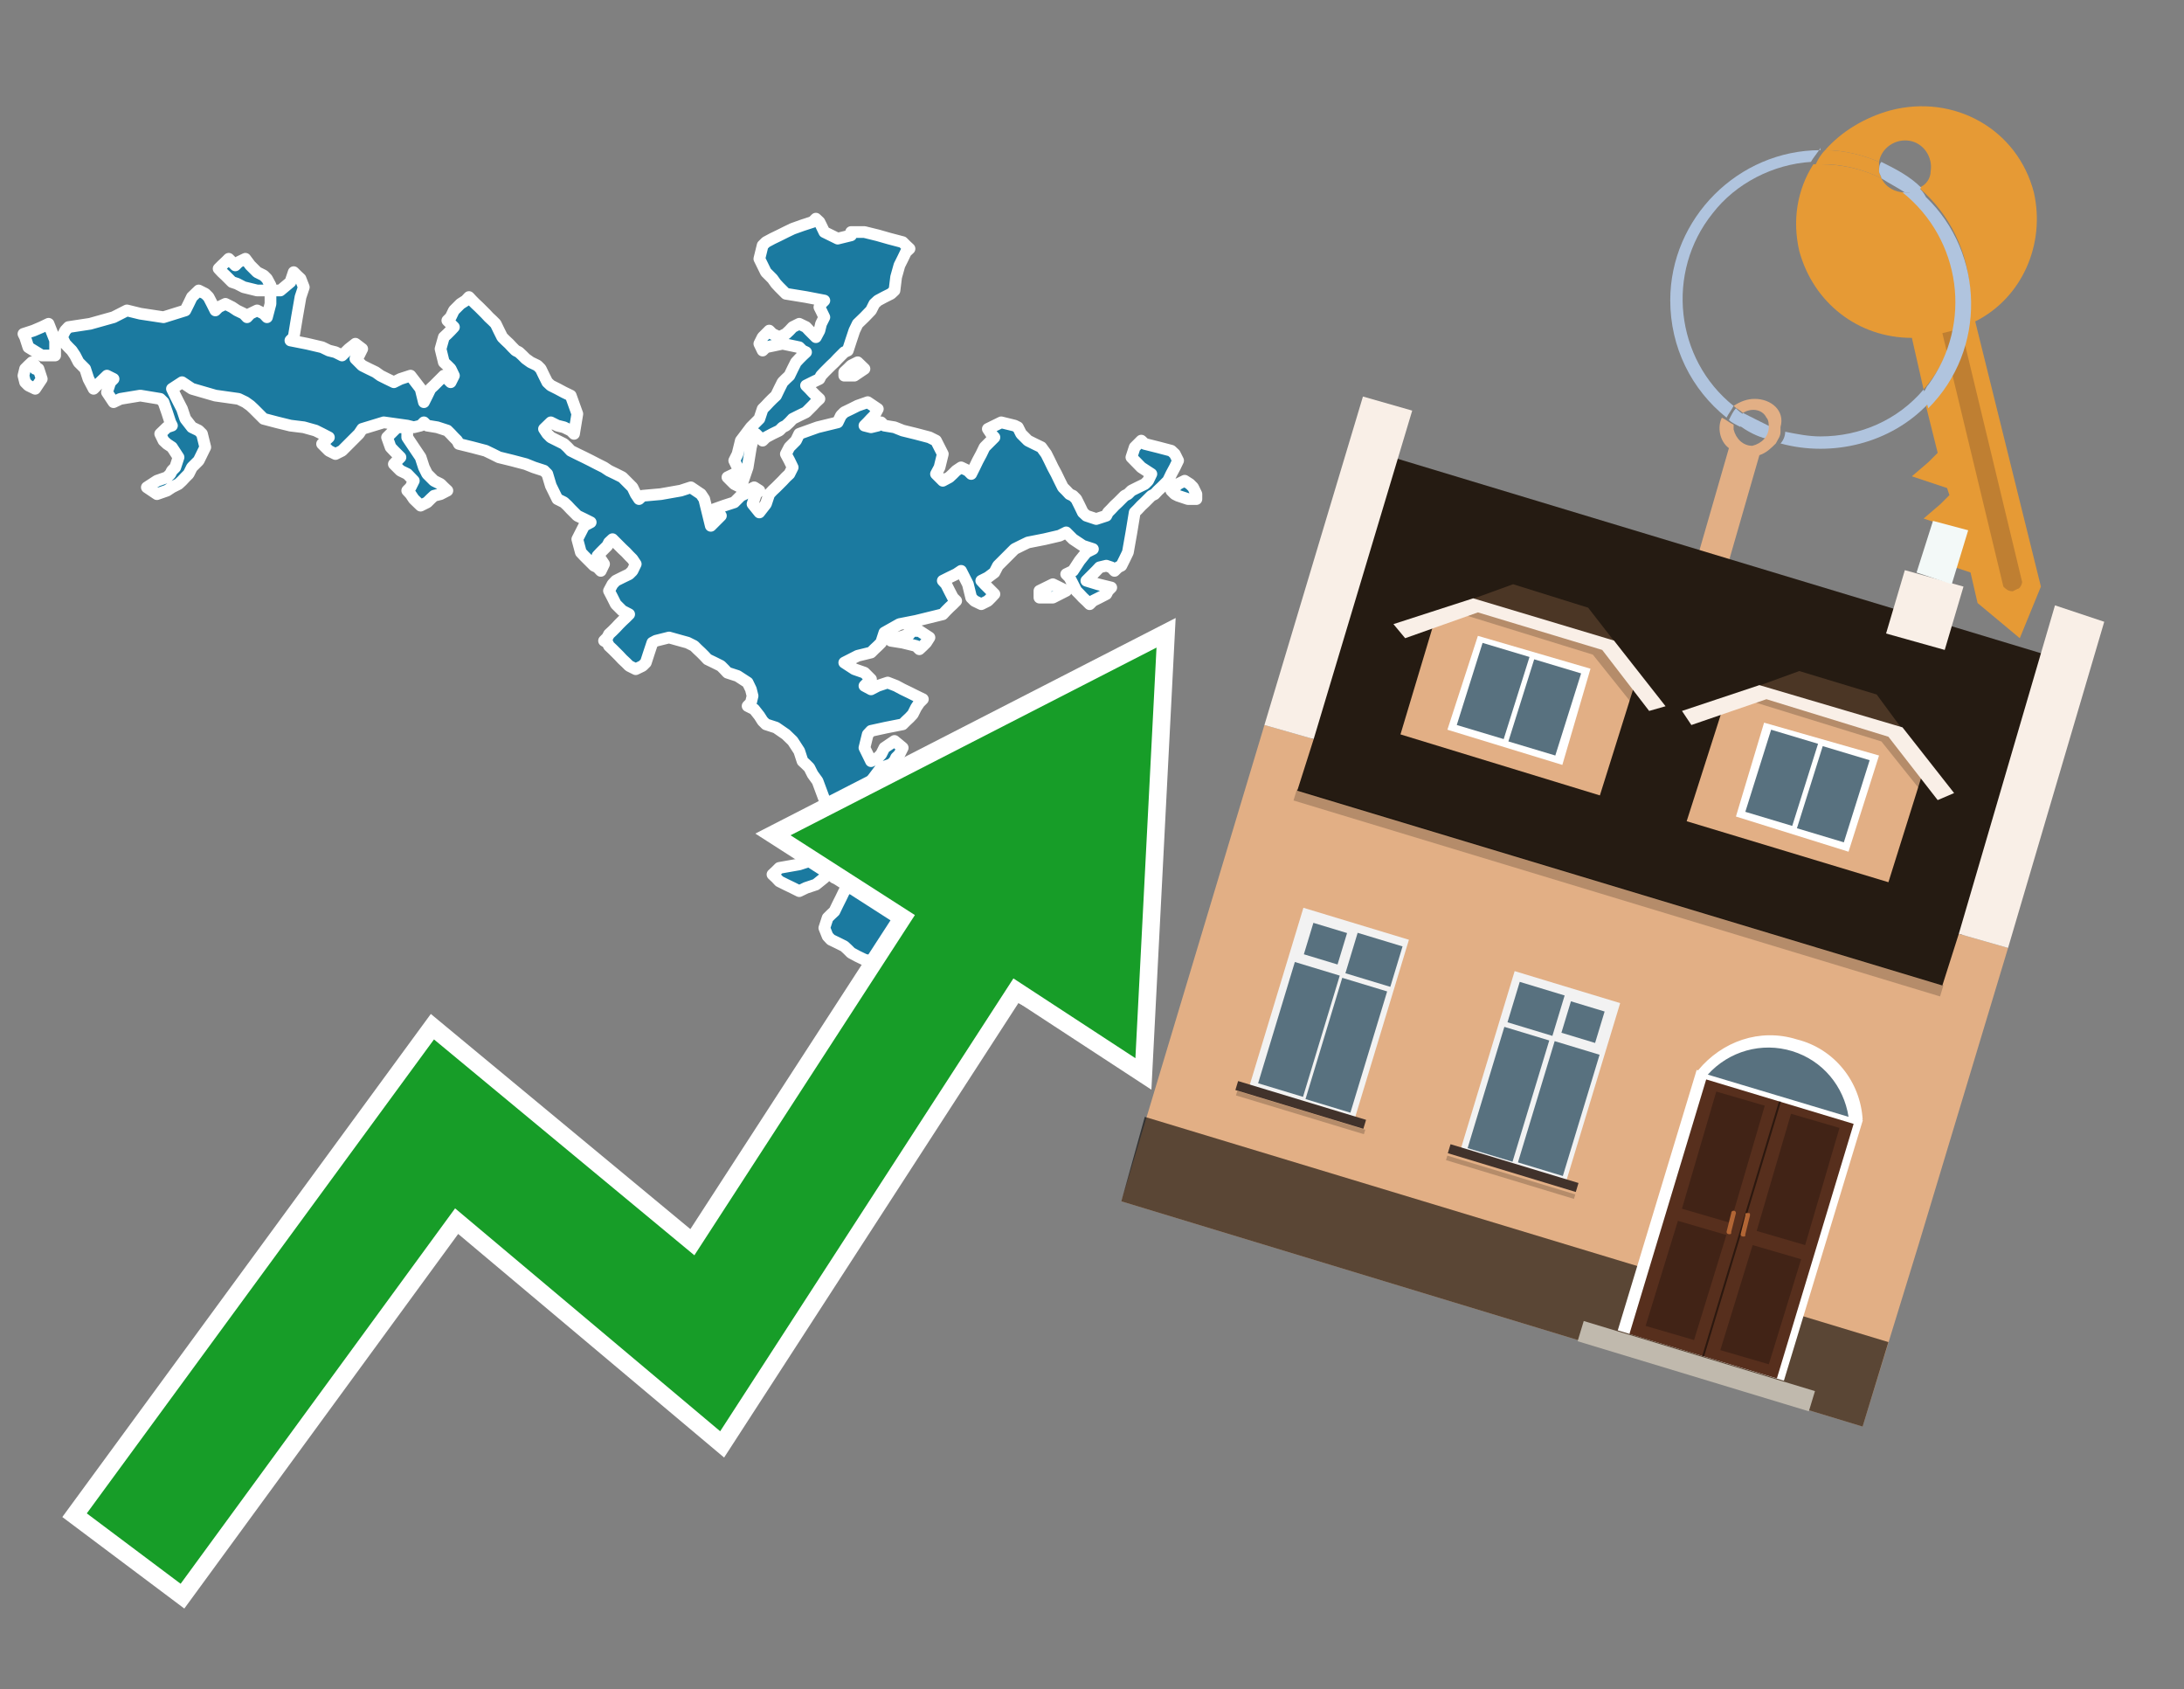 <?xml version="1.0" encoding="utf-8"?>
<!-- Generator: Adobe Illustrator 26.0.3, SVG Export Plug-In . SVG Version: 6.00 Build 0)  -->
<svg version="1.1" id="Text" xmlns="http://www.w3.org/2000/svg" xmlns:xlink="http://www.w3.org/1999/xlink" x="0px" y="0px"
	 width="93.1px" height="72px" viewBox="0 0 93.1 72" style="enable-background:new 0 0 93.1 72;" xml:space="preserve">
<rect x="0" y="0" width="93.1" height="72" fill="#808080" stroke="none"/>
<style type="text/css">
	.st0{fill:#1B7AA0;stroke:#FFFFFF;stroke-width:0.5;stroke-linejoin:round;}
	.st1{fill:none;stroke:#FFFFFF;stroke-width:1.5;stroke-miterlimit:10;}
	.st2{fill:#179D28;}
	.st3{fill:#E69A35;}
	.st4{fill:#B0C4DE;}
	.st5{fill:#E2AF85;}
	.st6{fill:#BF7F32;}
	.st7{fill-rule:evenodd;clip-rule:evenodd;fill:#251B12;}
	.st8{fill-rule:evenodd;clip-rule:evenodd;fill:#E2AF85;}
	.st9{opacity:0.2;fill-rule:evenodd;clip-rule:evenodd;}
	.st10{fill-rule:evenodd;clip-rule:evenodd;fill:#F9EFE7;}
	.st11{opacity:0.6;fill-rule:evenodd;clip-rule:evenodd;}
	.st12{fill-rule:evenodd;clip-rule:evenodd;fill:#F3F9F8;}
	.st13{fill:#4B3625;}
	.st14{fill:#F9EFE7;}
	.st15{fill-rule:evenodd;clip-rule:evenodd;fill:#FFFFFF;}
	.st16{fill-rule:evenodd;clip-rule:evenodd;fill:#58717F;}
	.st17{fill:#FFFFFF;}
	.st18{fill:#572F1D;}
	.st19{fill:#412316;}
	.st20{fill:#2C180F;}
	.st21{fill-rule:evenodd;clip-rule:evenodd;fill:#C0B9AD;}
	.st22{fill:#B26635;}
	.st23{fill:#58717F;}
	.st24{fill-rule:evenodd;clip-rule:evenodd;fill:#F2F2F2;}
	.st25{fill-rule:evenodd;clip-rule:evenodd;fill:#41322B;}
</style>
<path class="st0" d="M11.95,12.38L12.38,12.02L12.52,11.6L12.66,11.74L12.81,11.88L12.95,12.24L12.81,12.66L12.66,13.52L12.52,14.37L12.38,14.51L13.09,14.65L13.73,14.8L14.02,14.94L14.3,15.01L14.58,15.15L14.87,14.87L15.15,14.65L15.44,14.87L15.3,15.15L15.15,15.29L15.3,15.44L15.44,15.58L15.72,15.72L16.01,15.86L16.22,16.01L16.5,16.15L16.79,16.29L17.07,16.15L17.5,16.01L17.93,16.57L18.07,17.14L18.21,16.86L18.35,16.57L18.5,16.43L18.64,16.29L18.78,16.15L18.92,16.01L19.07,16.15L19.21,16.29L19.35,16.01L19.21,15.72L19.07,15.58L18.92,15.44L18.78,14.87L18.92,14.37L19.07,14.23L19.21,14.09L19.35,13.94L19.21,13.8L19.07,13.66L19.21,13.52L19.35,13.23L19.63,12.95L19.85,12.81L19.99,12.66L20.13,12.81L20.27,12.95L20.42,13.09L20.56,13.23L20.7,13.37L20.84,13.52L20.99,13.66L21.13,13.8L21.27,14.09L21.41,14.37L21.55,14.51L21.7,14.65L21.84,14.8L21.98,14.94L22.12,15.01L22.27,15.15L22.41,15.29L22.62,15.44L22.91,15.58L23.05,15.72L23.19,16.01L23.33,16.29L23.48,16.43L23.76,16.57L24.04,16.72L24.33,16.86L24.61,17.64L24.47,18.49L24.33,18.35L24.04,18.21L23.76,18.14L23.48,18.0L23.19,18.28L23.33,18.49L23.48,18.64L23.76,18.78L24.04,18.92L24.19,19.06L24.33,19.21L24.61,19.35L24.9,19.49L25.18,19.63L25.47,19.78L25.75,19.92L25.96,20.06L26.25,20.2L26.53,20.34L26.68,20.49L26.82,20.63L26.96,20.77L27.1,21.06L27.24,21.27L27.39,21.13L28.17,21.06L29.02,20.91L29.45,20.77L29.88,21.06L30.02,21.27L30.16,21.84L30.3,22.41L30.45,22.26L30.59,22.12L30.73,21.98L30.59,21.84L30.45,21.7L30.87,21.55L31.3,21.41L31.44,21.27L31.58,21.13L31.73,21.06L31.87,20.91L32.15,20.77L32.37,20.91L32.22,21.06L32.08,21.48L32.37,21.84L32.65,21.48L32.79,21.06L32.93,20.91L33.08,20.77L33.22,20.63L33.36,20.49L33.5,20.34L33.65,20.2L33.79,19.92L33.65,19.63L33.5,19.35L33.65,19.06L33.79,18.92L33.93,18.78L34.07,18.49L34.85,18.21L35.71,18.0L35.85,17.71L35.99,17.57L36.28,17.43L36.56,17.29L36.99,17.14L37.42,17.43L37.27,17.71L37.13,17.85L36.99,18.0L36.85,18.14L37.13,18.21L37.42,18.14L37.56,18.0L37.7,18.14L38.13,18.21L38.48,18.35L39.05,18.49L39.62,18.64L39.9,18.78L40.19,19.35L40.05,19.92L39.9,20.2L40.19,20.49L40.47,20.34L40.62,20.2L40.76,20.06L40.97,19.92L41.26,20.06L41.4,20.2L41.54,19.92L41.68,19.63L41.83,19.35L41.97,19.06L42.11,18.92L42.25,18.78L42.39,18.64L42.25,18.49L42.11,18.28L42.68,18.0L43.25,18.14L43.39,18.21L43.53,18.49L43.82,18.78L44.1,18.92L44.39,19.06L44.6,19.35L44.74,19.63L44.88,19.92L45.03,20.2L45.17,20.49L45.31,20.77L45.45,20.91L45.59,21.06L45.74,21.13L45.88,21.27L46.02,21.55L46.16,21.84L46.31,21.98L46.73,22.12L47.16,21.98L47.23,21.84L47.37,21.7L47.51,21.55L47.66,21.41L47.8,21.27L47.94,21.13L48.08,21.06L48.23,20.91L48.51,20.77L48.8,20.63L48.94,20.49L49.08,20.2L48.65,19.92L48.23,19.49L48.37,19.06L48.51,18.92L48.65,18.78L48.8,18.92L49.36,19.06L49.93,19.21L50.08,19.35L50.22,19.63L50.08,19.92L49.93,20.2L49.79,20.49L49.65,20.63L49.51,20.77L49.36,20.91L49.22,21.06L49.08,21.13L48.94,21.27L48.8,21.41L48.65,21.55L48.51,21.7L48.37,21.84L48.23,22.69L48.08,23.54L47.94,23.83L47.8,24.11L47.66,24.18L47.51,24.33L47.37,24.18L47.16,24.11L46.87,24.18L46.73,24.33L46.59,24.47L46.45,24.61L46.31,24.75L46.8,24.9L47.37,25.04L47.23,25.18L47.16,25.32L46.87,25.47L46.59,25.61L46.45,25.75L46.31,25.61L46.16,25.47L46.02,25.32L45.88,25.18L45.74,24.9L45.59,24.61L45.45,24.47L45.74,24.33L46.02,23.9L46.31,23.54L46.59,23.4L46.16,23.26L45.74,22.98L45.45,22.69L45.17,22.83L44.53,22.98L43.82,23.12L43.53,23.26L43.25,23.4L43.11,23.54L42.96,23.69L42.82,23.83L42.68,23.97L42.54,24.11L42.39,24.4L42.11,24.61L41.83,24.75L41.97,24.9L42.11,25.04L42.25,25.18L42.39,25.32L42.25,25.47L42.11,25.61L41.83,25.75L41.54,25.61L41.4,25.47L41.26,24.9L40.97,24.33L40.76,24.47L40.47,24.61L40.19,24.75L40.33,24.9L40.47,25.18L40.62,25.47L40.76,25.61L40.62,25.75L40.47,25.89L40.33,26.03L40.19,26.18L39.62,26.32L39.05,26.46L38.34,26.6L37.7,26.96L37.56,27.39L37.42,27.53L37.27,27.67L37.13,27.81L36.56,27.95L35.99,28.24L36.42,28.52L36.85,28.67L36.99,28.81L37.13,28.95L36.99,29.09L36.85,29.23L37.13,29.38L37.42,29.23L37.84,29.09L38.2,29.23L38.48,29.38L38.77,29.52L39.05,29.66L39.34,29.8L39.19,29.95L39.05,30.16L38.91,30.44L38.77,30.59L38.62,30.73L38.48,30.87L37.77,31.01L37.13,31.15L36.99,31.3L36.85,31.87L37.13,32.44L37.42,32.29L37.56,32.15L37.7,31.87L38.13,31.58L38.48,31.87L38.34,32.15L38.2,32.29L38.13,32.44L37.98,32.58L37.56,32.72L37.13,33.29L37.27,33.79L37.42,33.93L37.84,34.07L38.2,34.36L38.13,34.64L37.98,34.78L37.7,34.92L37.42,35.07L37.7,35.21L37.98,35.35L38.13,35.49L38.2,35.64L38.34,35.78L38.48,36.06L38.62,36.35L38.77,36.56L38.48,36.84L38.2,36.99L38.34,37.13L38.48,37.27L38.62,37.41L38.77,37.56L38.91,37.7L39.05,37.84L39.34,37.98L39.62,38.55L39.34,39.12L39.05,39.26L39.19,39.41L39.34,39.55L39.48,39.62L39.62,39.55L39.9,39.41L40.19,39.69L39.9,39.9L39.62,40.05L40.19,40.19L40.76,40.05L40.9,39.9L41.04,40.05L41.11,40.19L41.26,39.9L41.11,39.62L41.04,39.41L41.26,39.12L41.54,38.98L41.68,38.84L41.83,38.98L42.11,39.12L42.39,39.26L42.68,39.41L42.96,39.69L42.82,39.9L42.68,40.19L42.82,40.47L42.96,40.61L43.11,40.76L43.25,40.9L43.67,41.04L44.1,41.89L43.82,42.68L43.53,42.53L43.39,42.46L43.25,42.18L43.11,41.89L42.96,41.75L42.82,41.61L42.68,41.33L42.54,41.04L42.39,40.9L42.25,40.76L42.11,40.61L41.97,40.47L41.83,40.76L41.97,41.04L42.11,41.18L41.83,41.33L41.54,41.18L41.11,41.04L40.76,40.9L40.47,40.76L40.19,40.9L40.05,41.04L39.9,41.33L39.76,41.61L39.62,41.47L38.77,41.33L37.98,41.18L37.42,41.04L36.85,40.9L36.56,40.76L36.28,40.61L36.14,40.47L35.99,40.33L35.71,40.19L35.42,40.05L35.28,39.9L35.14,39.55L35.28,39.12L35.42,38.98L35.57,38.84L35.71,38.55L35.85,38.27L35.99,37.98L36.28,37.7L36.56,37.56L36.42,37.41L36.28,37.27L35.99,37.13L35.71,37.27L35.57,37.41L35.42,37.27L35.28,37.13L35.14,37.41L34.78,37.7L34.36,37.84L34.07,37.98L33.79,37.84L33.5,37.7L33.22,37.56L33.08,37.41L32.93,37.27L33.08,37.13L33.22,36.99L34.07,36.84L34.93,36.56L35.0,36.35L35.14,36.2L35.28,36.06L35.42,35.92L35.57,35.78L35.71,35.49L35.57,35.21L35.42,35.07L35.28,34.92L35.14,34.07L34.85,33.29L34.64,33.0L34.5,32.72L34.36,32.58L34.21,32.44L34.07,32.01L33.79,31.58L33.5,31.3L33.08,31.01L32.65,30.87L32.51,30.73L32.37,30.51L32.15,30.23L31.87,30.09L32.01,29.95L32.08,29.66L32.01,29.38L31.87,29.09L31.44,28.81L31.01,28.67L30.87,28.52L30.73,28.38L30.45,28.24L30.16,28.1L30.02,27.95L29.88,27.81L29.73,27.67L29.59,27.53L29.31,27.39L29.02,27.31L28.52,27.17L27.96,27.31L27.81,27.39L27.67,27.81L27.53,28.24L27.39,28.38L27.1,28.52L26.82,28.38L26.68,28.24L26.53,28.1L26.39,27.95L26.25,27.81L26.11,27.67L25.96,27.53L25.89,27.39L25.75,27.31L25.89,27.17L25.96,27.03L26.11,26.89L26.25,26.75L26.39,26.6L26.53,26.46L26.68,26.32L26.82,26.18L26.53,26.03L26.25,25.75L26.11,25.47L25.96,25.18L26.11,24.9L26.25,24.75L26.53,24.61L26.82,24.47L26.96,24.33L27.1,24.04L26.96,23.83L26.82,23.69L26.68,23.54L26.53,23.4L26.39,23.26L26.25,23.12L26.11,22.98L25.96,23.12L25.89,23.26L25.75,23.4L25.61,23.54L25.47,23.69L25.61,23.83L25.75,24.04L25.61,24.33L25.47,24.18L25.32,24.11L25.18,23.97L25.04,23.83L24.9,23.69L24.76,23.54L24.61,22.98L24.9,22.41L25.18,22.26L24.9,22.12L24.61,21.98L24.47,21.84L24.33,21.7L24.19,21.55L24.04,21.41L23.76,21.27L23.48,20.7L23.33,20.2L23.19,20.06L22.76,19.92L22.41,19.78L21.84,19.63L21.27,19.49L20.99,19.35L20.7,19.21L20.13,19.06L19.56,18.92L19.49,18.78L19.35,18.64L19.21,18.49L19.07,18.35L18.64,18.21L18.21,18.14L18.07,18.0L17.93,18.14L17.64,18.21L17.36,18.14L16.36,18.0L15.44,18.28L15.3,18.49L15.15,18.64L15.01,18.78L14.87,18.92L14.73,19.06L14.58,19.21L14.3,19.35L14.02,19.21L13.87,19.06L13.73,18.92L13.87,18.78L14.02,18.64L13.73,18.49L13.45,18.35L12.95,18.21L12.38,18.14L11.81,18.0L11.24,17.85L11.1,17.71L10.96,17.57L10.82,17.43L10.67,17.29L10.46,17.14L10.17,17.0L9.18,16.86L8.18,16.57L7.76,16.29L7.33,16.57L7.47,16.86L7.61,17.14L7.76,17.43L7.9,17.85L8.18,18.21L8.47,18.35L8.61,18.49L8.75,19.06L8.47,19.63L8.18,19.92L8.04,20.2L7.9,20.34L7.76,20.49L7.61,20.63L7.33,20.77L7.12,20.91L6.69,21.06L6.26,20.77L6.69,20.49L7.12,20.34L7.26,20.2L7.33,20.06L7.47,19.92L7.61,19.49L7.33,19.06L7.12,18.92L6.97,18.78L6.83,18.49L7.12,18.21L7.33,18.14L7.26,18.0L7.12,17.57L6.97,17.14L6.83,17.0L5.98,16.86L5.13,17.0L4.84,17.14L4.56,16.72L4.7,16.29L4.84,16.15L4.56,16.01L4.27,16.29L3.99,16.57L3.77,16.15L3.63,15.72L3.49,15.58L3.35,15.44L3.2,15.15L3.06,14.94L2.92,14.8L2.78,14.65L2.64,14.37L2.78,14.09L2.92,13.94L3.84,13.8L4.84,13.52L5.41,13.23L5.98,13.37L6.97,13.52L7.9,13.23L8.04,12.95L8.18,12.66L8.47,12.38L8.75,12.52L8.89,12.66L9.04,12.95L9.18,13.23L9.32,13.09L9.61,12.95L9.89,13.09L10.1,13.23L10.39,13.37L10.53,13.52L10.67,13.37L10.96,13.23L11.24,13.37L11.38,13.52L11.53,12.95L11.53,12.38ZM17.36,18.64L17.64,19.06L17.93,19.49L18.07,19.92L18.21,20.2L18.5,20.49L18.78,20.63L18.92,20.77L19.07,20.91L18.78,21.06L18.5,21.13L18.35,21.27L18.21,21.41L17.93,21.55L17.64,21.27L17.5,21.06L17.36,20.91L17.5,20.77L17.64,20.49L17.36,20.2L17.07,20.06L16.93,19.92L16.79,19.78L16.93,19.63L17.07,19.49L16.93,19.35L16.79,19.21L16.65,19.06L16.5,18.64L16.93,18.21L17.36,18.21ZM36.85,9.89L37.42,10.03L37.91,10.17L38.48,10.32L38.62,10.46L38.77,10.6L38.62,10.74L38.48,11.03L38.34,11.31L38.2,11.81L38.13,12.38L37.98,12.52L37.7,12.66L37.42,12.81L37.27,12.95L37.13,13.23L36.85,13.52L36.56,13.8L36.42,14.09L36.28,14.51L36.14,14.94L35.99,15.01L35.85,15.15L35.71,15.29L35.57,15.44L35.42,15.58L35.28,15.72L35.14,15.86L35.0,16.01L34.93,16.15L34.64,16.29L34.36,16.43L34.5,16.57L34.64,16.72L34.78,16.86L34.93,17.0L34.78,17.14L34.64,17.29L34.5,17.43L34.36,17.57L34.07,17.71L33.79,17.85L33.65,18.0L33.5,18.14L33.36,18.21L33.22,18.35L32.93,18.49L32.65,18.64L32.51,18.78L32.37,18.64L32.22,18.49L32.08,18.78L32.01,19.06L31.87,19.92L31.58,20.77L31.3,20.63L31.16,20.49L31.01,20.34L31.3,20.2L31.58,20.06L31.44,19.92L31.3,19.63L31.44,19.35L31.58,18.78L32.01,18.21L32.37,17.85L32.51,17.43L32.65,17.29L32.79,17.14L32.93,17.0L33.08,16.86L33.22,16.57L33.36,16.29L33.5,16.15L33.65,16.01L33.79,15.72L33.93,15.44L34.07,15.29L34.21,15.15L34.36,15.01L34.21,14.94L34.07,14.8L33.36,14.65L32.65,14.8L32.51,14.94L32.37,14.65L32.51,14.37L32.65,14.23L32.79,14.09L32.93,14.23L33.22,14.37L33.5,14.23L33.65,14.09L33.79,13.94L34.07,13.8L34.36,13.94L34.5,14.09L34.64,14.23L34.78,14.37L34.93,14.09L35.0,13.8L35.14,13.52L35.0,13.23L34.93,13.09L35.0,12.95L35.14,12.81L34.36,12.66L33.5,12.52L33.36,12.38L33.22,12.24L33.08,12.09L32.93,11.88L32.65,11.6L32.37,11.03L32.51,10.46L32.65,10.32L32.93,10.17L33.22,10.03L33.5,9.89L33.79,9.75L34.21,9.6L34.64,9.46L34.78,9.32L34.93,9.46L35.0,9.6L35.14,9.89L35.71,10.17L36.28,10.03L36.28,9.89ZM10.96,12.38L10.39,12.24L10.1,12.09L9.89,12.02L9.75,11.88L9.61,11.74L9.46,11.6L9.32,11.45L9.46,11.31L9.61,11.17L9.75,11.03L9.89,11.17L10.03,11.31L10.17,11.17L10.46,11.03L10.67,11.31L10.96,11.6L11.24,11.74L11.38,11.88L11.53,12.16L11.53,12.38ZM35.99,15.86L36.14,15.72L36.28,15.58L36.56,15.44L36.85,15.72L36.42,16.01L35.99,16.01ZM1.64,15.72L1.78,16.15L1.5,16.57L1.21,16.43L1.07,16.29L1.0,16.01L1.07,15.72L1.21,15.58L1.36,15.44L1.5,15.58L1.5,15.72ZM1.78,15.15L1.21,14.8L1.07,14.37L1.0,14.23L1.43,14.09L1.78,13.94L2.07,13.8L2.35,14.51L2.35,15.15ZM39.19,26.89L39.62,27.17L39.48,27.39L39.34,27.53L39.19,27.67L39.05,27.53L38.48,27.39L37.98,27.31L38.34,27.17L38.77,27.03L38.77,26.89ZM44.31,25.18L44.88,24.9L45.45,25.18L44.88,25.47L44.31,25.47ZM50.64,21.27L50.22,21.13L50.08,21.06L49.93,20.91L50.08,20.77L50.22,20.63L50.5,20.49L50.72,20.63L50.86,20.77L51.0,21.06L51.0,21.27Z"/>
<polygon class="st1" points="49.3,27.6 33.7,35.6 39,39 29.6,53.5 18.5,44.3 3.7,64.5 7.7,67.5 19.4,51.5 30.7,61 43.2,41.7 
	48.4,45.1 "/>
<polygon class="st2" points="49.3,27.6 33.7,35.6 39,39 29.6,53.5 18.5,44.3 3.7,64.5 7.7,67.5 19.4,51.5 30.7,61 43.2,41.7 
	48.4,45.1 "/>
<path class="st3" d="M80.2,7.6c0-0.1-0.1-0.2-0.1-0.3c0-0.1,0-0.3,0-0.4c-0.7-0.3-1.5-0.5-2.3-0.5c-0.2,0.2-0.3,0.4-0.4,0.6
	c0.1,0,0.2,0,0.3,0C78.5,7,79.4,7.2,80.2,7.6z"/>
<path class="st4" d="M77.6,6.4c-3.5,0-6.4,2.9-6.4,6.4c0,2,0.9,3.8,2.4,5c0.1-0.2,0.2-0.3,0.3-0.5c-2.5-2-2.9-5.7-0.9-8.2
	c1-1.3,2.6-2.1,4.2-2.2c0.1-0.2,0.3-0.4,0.4-0.6V6.4z"/>
<path class="st3" d="M84.2,13.7c2-1,3-3.3,2.5-5.5C86,5.5,83.3,4,80.6,4.7c-1.1,0.3-2.1,0.9-2.8,1.7c0.8,0,1.6,0.2,2.3,0.5
	c0.1-0.6,0.7-1,1.3-0.9c0.6,0.1,1,0.7,0.9,1.3c0,0.3-0.2,0.6-0.5,0.7c2.7,2.3,2.9,6.4,0.6,9c-0.1,0.1-0.2,0.2-0.3,0.3l0.5,2
	l-0.4,0.4l-0.7,0.6l0.9,0.3l0.6,0.2l0.1,0.3l-0.4,0.4L82,22.1l0.9,0.3l0.6,0.2l0.1,0.3l-0.4,0.4l-0.7,0.6l0.9,0.3l0.6,0.2l0.3,1.3
	l1.8,1.5L87,25L84.2,13.7z"/>
<path class="st3" d="M81.2,8.2c-0.4,0-0.8-0.2-1-0.6C79.4,7.2,78.5,7,77.6,7c-0.1,0-0.2,0-0.3,0c-0.7,1.1-0.9,2.4-0.6,3.7
	c0.6,2.2,2.5,3.7,4.8,3.7l0.5,2.2c2.1-2.4,1.9-6.1-0.6-8.2C81.3,8.3,81.2,8.3,81.2,8.2z"/>
<path class="st4" d="M74.1,18.1c0.4,0.3,0.8,0.5,1.2,0.6c0.1-0.1,0.2-0.3,0.2-0.5l0,0c-0.4-0.2-0.8-0.4-1.2-0.6
	C74.2,17.8,74.1,17.9,74.1,18.1z"/>
<path class="st4" d="M74.4,17.7c-0.2-0.1-0.3-0.2-0.4-0.3c-0.1,0.1-0.2,0.3-0.3,0.5c0.1,0.1,0.3,0.2,0.5,0.3
	C74.1,17.9,74.2,17.8,74.4,17.7z"/>
<path class="st5" d="M74.8,17c-0.3,0-0.6,0.1-0.9,0.3c0.1,0.1,0.3,0.2,0.4,0.3c0.3-0.2,0.8-0.2,1,0.2c0.1,0.1,0.1,0.3,0.1,0.4l0,0
	c0,0.4-0.3,0.7-0.7,0.8c-0.4,0-0.7-0.3-0.8-0.7c0,0,0,0,0-0.1v-0.1c-0.2-0.1-0.3-0.2-0.5-0.3c-0.2,0.4-0.1,1,0.3,1.3l-1.5,5.2
	l1.3,0.3l1.5-5.2c0.3-0.1,0.5-0.3,0.7-0.5c0.1-0.2,0.2-0.3,0.2-0.5c0-0.1,0-0.1,0-0.2C76.1,17.5,75.5,17,74.8,17z"/>
<path class="st6" d="M86,25.1l-0.2,0.1c-0.2,0-0.3-0.1-0.4-0.2l0,0l-2.6-10.8l0.8-0.2l2.6,10.8C86.2,24.9,86.1,25.1,86,25.1L86,25.1
	z"/>
<path class="st4" d="M80.1,7.3c0,0.1,0.1,0.2,0.1,0.3c0.3,0.2,0.7,0.4,1,0.6c0.1,0,0.2,0,0.3,0c0.1,0,0.3-0.1,0.4-0.2
	c-0.5-0.5-1.1-0.8-1.7-1.1C80.1,7,80.1,7.2,80.1,7.3z"/>
<path class="st4" d="M77.6,18.6c-0.5,0-1-0.1-1.5-0.2c0,0.2-0.1,0.4-0.2,0.5c2.2,0.6,4.7,0,6.3-1.7L82,16.6
	C80.9,17.9,79.3,18.6,77.6,18.6z"/>
<path class="st4" d="M81.8,8c-0.1,0.1-0.2,0.1-0.4,0.2c-0.1,0-0.2,0-0.3,0c2.5,2,3,5.6,1.1,8.2c-0.1,0.1-0.1,0.2-0.2,0.3l0.2,0.7
	c2.5-2.5,2.4-6.6-0.1-9C82,8.2,81.9,8.1,81.8,8L81.8,8z"/>
<g>
	<polygon class="st7" points="83,42.2 55.2,33.8 59.4,19.5 87.2,27.9 83,42.2 	"/>
	<polygon class="st8" points="81.8,53 85.6,40.4 83.5,39.8 82.8,42 55.3,33.7 56,31.5 53.9,30.9 47.8,51.2 79.4,60.8 	"/>
	
		<rect x="54.6" y="37.8" transform="matrix(0.957 0.29 -0.29 0.957 13.995 -18.371)" class="st9" width="28.8" height="0.5"/>
	<polygon class="st10" points="85.6,40.4 83.5,39.8 87.6,25.8 89.7,26.5 85.6,40.4 	"/>
	<polygon class="st10" points="56,31.5 53.9,30.9 58.1,16.9 60.2,17.5 56,31.5 	"/>
	<polygon class="st11" points="79.4,60.8 80.5,57.2 48.8,47.6 47.8,51.2 79.4,60.8 	"/>
	<polygon class="st10" points="83.7,25 81.2,24.3 80.4,27 82.9,27.7 83.7,25 	"/>
	<polygon class="st12" points="83.9,22.6 82.4,22.2 81.7,24.4 83.2,24.9 83.9,22.6 	"/>
	<g>
		<g>
			<g>
				<polygon class="st13" points="69.1,27.7 67.7,25.9 64.5,24.9 62.3,25.7 				"/>
			</g>
			<polygon class="st5" points="68.8,27.6 62.7,25.8 61.2,26.3 59.7,31.3 68.2,33.9 69.8,28.8 			"/>
			<path class="st9" d="M68.5,27.5c0,0-5.4-1.6-5.4-1.6l-0.7,0.3l5.5,1.7l1.6,2l0.2-0.8L68.5,27.5z"/>
			<g>
				<polygon class="st14" points="68.8,27.3 62.8,25.5 59.4,26.6 59.9,27.2 63,26.1 68.3,27.7 70.3,30.3 71,30.1 				"/>
			</g>
			<g>
				<polygon class="st15" points="63,27.1 67.8,28.5 66.6,32.6 61.7,31.1 63,27.1 				"/>
				<path class="st16" d="M67.4,28.7l-1.1,3.5l-2-0.6l1.1-3.5L67.4,28.7L67.4,28.7z M64.1,31.5l-2-0.6l1.1-3.5l2,0.6L64.1,31.5
					L64.1,31.5z"/>
			</g>
		</g>
		<g>
			<g>
				<polygon class="st13" points="81.4,31.5 80,29.6 76.7,28.6 74.5,29.4 				"/>
			</g>
			<polygon class="st5" points="81.1,31.3 75,29.5 73.5,30 71.9,35 80.5,37.6 82.1,32.5 			"/>
			<path class="st9" d="M80.8,31.2c0,0-5.4-1.6-5.4-1.6l-0.7,0.3l5.5,1.7l1.6,2l0.2-0.8L80.8,31.2z"/>
			<g>
				<polygon class="st14" points="81.1,31 75,29.2 71.7,30.3 72.1,30.9 75.3,29.8 80.5,31.4 82.6,34.1 83.3,33.8 				"/>
			</g>
			<g>
				<polygon class="st15" points="75.2,30.8 80.1,32.2 78.8,36.3 74,34.8 75.2,30.8 				"/>
				<path class="st16" d="M79.7,32.4l-1.1,3.5l-2-0.6l1.1-3.5L79.7,32.4L79.7,32.4z M76.4,35.2l-2-0.6l1.1-3.5l2,0.6L76.4,35.2
					L76.4,35.2z"/>
			</g>
		</g>
	</g>
	<g>
		<path class="st17" d="M79.4,47.7c-0.1-1.6-1.2-3-2.8-3.4c-1.6-0.5-3.2,0.1-4.2,1.3l-0.9,2.9c0.2,1.6,1.2,2.9,2.8,3.4
			c1.6,0.5,3.3-0.1,4.2-1.3L79.4,47.7z"/>
		
			<rect x="70.5" y="46.4" transform="matrix(0.957 0.29 -0.29 0.957 18.314 -19.251)" class="st15" width="7.4" height="11.6"/>
		<g transform="matrix( 0.861, 0, 0, 0.861, 2148,666.7) ">
			<g>
				<g id="Symbol_9_0_Layer2_0_MEMBER_8_MEMBER_12_MEMBER_0_FILL_00000071535609853218612030000007318311833898988210_">
					<path class="st18" d="M-2410.3-720.9l7.3,2.2l-3.8,12.6l-7.3-2.2L-2410.3-720.9z"/>
				</g>
			</g>
		</g>
		<g transform="matrix( 0.861, 0, 0, 0.861, 2148,666.7) ">
			<g>
				<g id="Symbol_9_0_Layer2_0_MEMBER_8_MEMBER_12_MEMBER_2_MEMBER_1_FILL_00000042007292041578639800000009126256085066988931_">
					<path class="st19" d="M-2413.3-708.7l1.6-5.2l2.4,0.7l-1.6,5.2L-2413.3-708.7z"/>
				</g>
			</g>
		</g>
		<g transform="matrix( 0.861, 0, 0, 0.861, 2148,666.7) ">
			<g>
				<g id="Symbol_9_0_Layer2_0_MEMBER_8_MEMBER_12_MEMBER_2_MEMBER_1_FILL_00000172415880496494118290000009302335963428424105_">
					<path class="st19" d="M-2411.5-714.5l1.7-5.8l2.4,0.7l-1.7,5.8L-2411.5-714.5z"/>
				</g>
			</g>
		</g>
		<g transform="matrix( 0.861, 0, 0, 0.861, 2148,666.7) ">
			<g>
				<g id="Symbol_9_0_Layer2_0_MEMBER_8_MEMBER_12_MEMBER_2_MEMBER_1_FILL_00000063630756830444980360000005713763271866059918_">
					<path class="st20" d="M-2410.5-707.2l3.8-12.6l0.1,0l-3.8,12.6L-2410.5-707.2z"/>
				</g>
			</g>
		</g>
		
			<rect x="71.9" y="53" transform="matrix(0.29 -0.957 0.957 0.29 -4.321 110.601)" class="st21" width="0.9" height="10.3"/>
		<path class="st22" d="M73.7,52.6L73.7,52.6c-0.1,0-0.1-0.1-0.1-0.1l0.2-0.8c0-0.1,0.1-0.1,0.1-0.1l0,0c0.1,0,0.1,0.1,0.1,0.1
			l-0.2,0.8C73.8,52.6,73.8,52.6,73.7,52.6z"/>
		<g transform="matrix( 0.861, 0, 0, 0.861, 2148,666.7) ">
			<g>
				<g id="Symbol_9_0_Layer2_0_MEMBER_8_MEMBER_12_MEMBER_2_MEMBER_1_FILL_00000044898017215124004440000000827653256012542618_">
					<path class="st19" d="M-2407.2-706.8l1.6-5.2l-2.4-0.7l-1.6,5.2L-2407.2-706.8z"/>
				</g>
			</g>
		</g>
		<g transform="matrix( 0.861, 0, 0, 0.861, 2148,666.7) ">
			<g>
				<g id="Symbol_9_0_Layer2_0_MEMBER_8_MEMBER_12_MEMBER_2_MEMBER_1_FILL_00000096018455019418207170000017411823373603089826_">
					<path class="st19" d="M-2405.4-712.7l1.7-5.8l-2.4-0.7l-1.7,5.8L-2405.4-712.7z"/>
				</g>
			</g>
		</g>
		<path class="st22" d="M74.3,52.7L74.3,52.7c0.1,0,0.1,0,0.1-0.1l0.2-0.8c0-0.1,0-0.1-0.1-0.1l0,0c-0.1,0-0.1,0-0.1,0.1l-0.2,0.8
			C74.2,52.7,74.3,52.7,74.3,52.7z"/>
		<g>
			<path class="st23" d="M78.8,47.6c-0.2-1.3-1.1-2.4-2.4-2.8c-1.3-0.4-2.7,0-3.6,1L78.8,47.6z"/>
		</g>
	</g>
	<g>
		
			<rect x="63.3" y="41.9" transform="matrix(-0.957 -0.29 0.29 -0.957 115.143 108.959)" class="st24" width="4.7" height="8.1"/>
		<g>
			
				<rect x="66.8" y="42.8" transform="matrix(0.29 -0.957 0.957 0.29 6.229 95.531)" class="st16" width="1.4" height="1.5"/>
			<rect x="63.7" y="46.3" transform="matrix(0.29 -0.957 0.957 0.29 1.925 97.075)" class="st16" width="5.4" height="2"/>
			<rect x="64.5" y="42" transform="matrix(0.29 -0.957 0.957 0.29 5.363 93.116)" class="st16" width="1.8" height="2"/>
			<rect x="61.6" y="45.6" transform="matrix(0.29 -0.957 0.957 0.29 1.059 94.66)" class="st16" width="5.4" height="2"/>
		</g>
		
			<rect x="61.6" y="49.7" transform="matrix(-0.957 -0.29 0.29 -0.957 111.711 116.229)" class="st25" width="5.7" height="0.4"/>
		
			<rect x="61.5" y="50" transform="matrix(-0.957 -0.29 0.29 -0.957 111.45 116.782)" class="st9" width="5.7" height="0.2"/>
	</g>
	<g>
		
			<rect x="54.3" y="39.2" transform="matrix(0.957 0.29 -0.29 0.957 14.965 -14.572)" class="st24" width="4.7" height="8.1"/>
		<g>
			
				<rect x="55.8" y="39.5" transform="matrix(0.29 -0.957 0.957 0.29 1.598 82.617)" class="st16" width="1.4" height="1.5"/>
			
				<rect x="52.7" y="42.9" transform="matrix(0.29 -0.957 0.957 0.29 -2.707 84.161)" class="st16" width="5.4" height="2"/>
			<rect x="57.6" y="39.9" transform="matrix(0.29 -0.957 0.957 0.29 2.464 85.031)" class="st16" width="1.8" height="2"/>
			
				<rect x="54.7" y="43.5" transform="matrix(0.29 -0.957 0.957 0.29 -1.841 86.575)" class="st16" width="5.4" height="2"/>
		</g>
		
			<rect x="52.6" y="46.9" transform="matrix(0.957 0.29 -0.29 0.957 16.041 -14.063)" class="st25" width="5.7" height="0.4"/>
		
			<rect x="52.6" y="47.3" transform="matrix(0.957 0.29 -0.29 0.957 16.123 -14.025)" class="st9" width="5.7" height="0.2"/>
	</g>
</g>
</svg>
